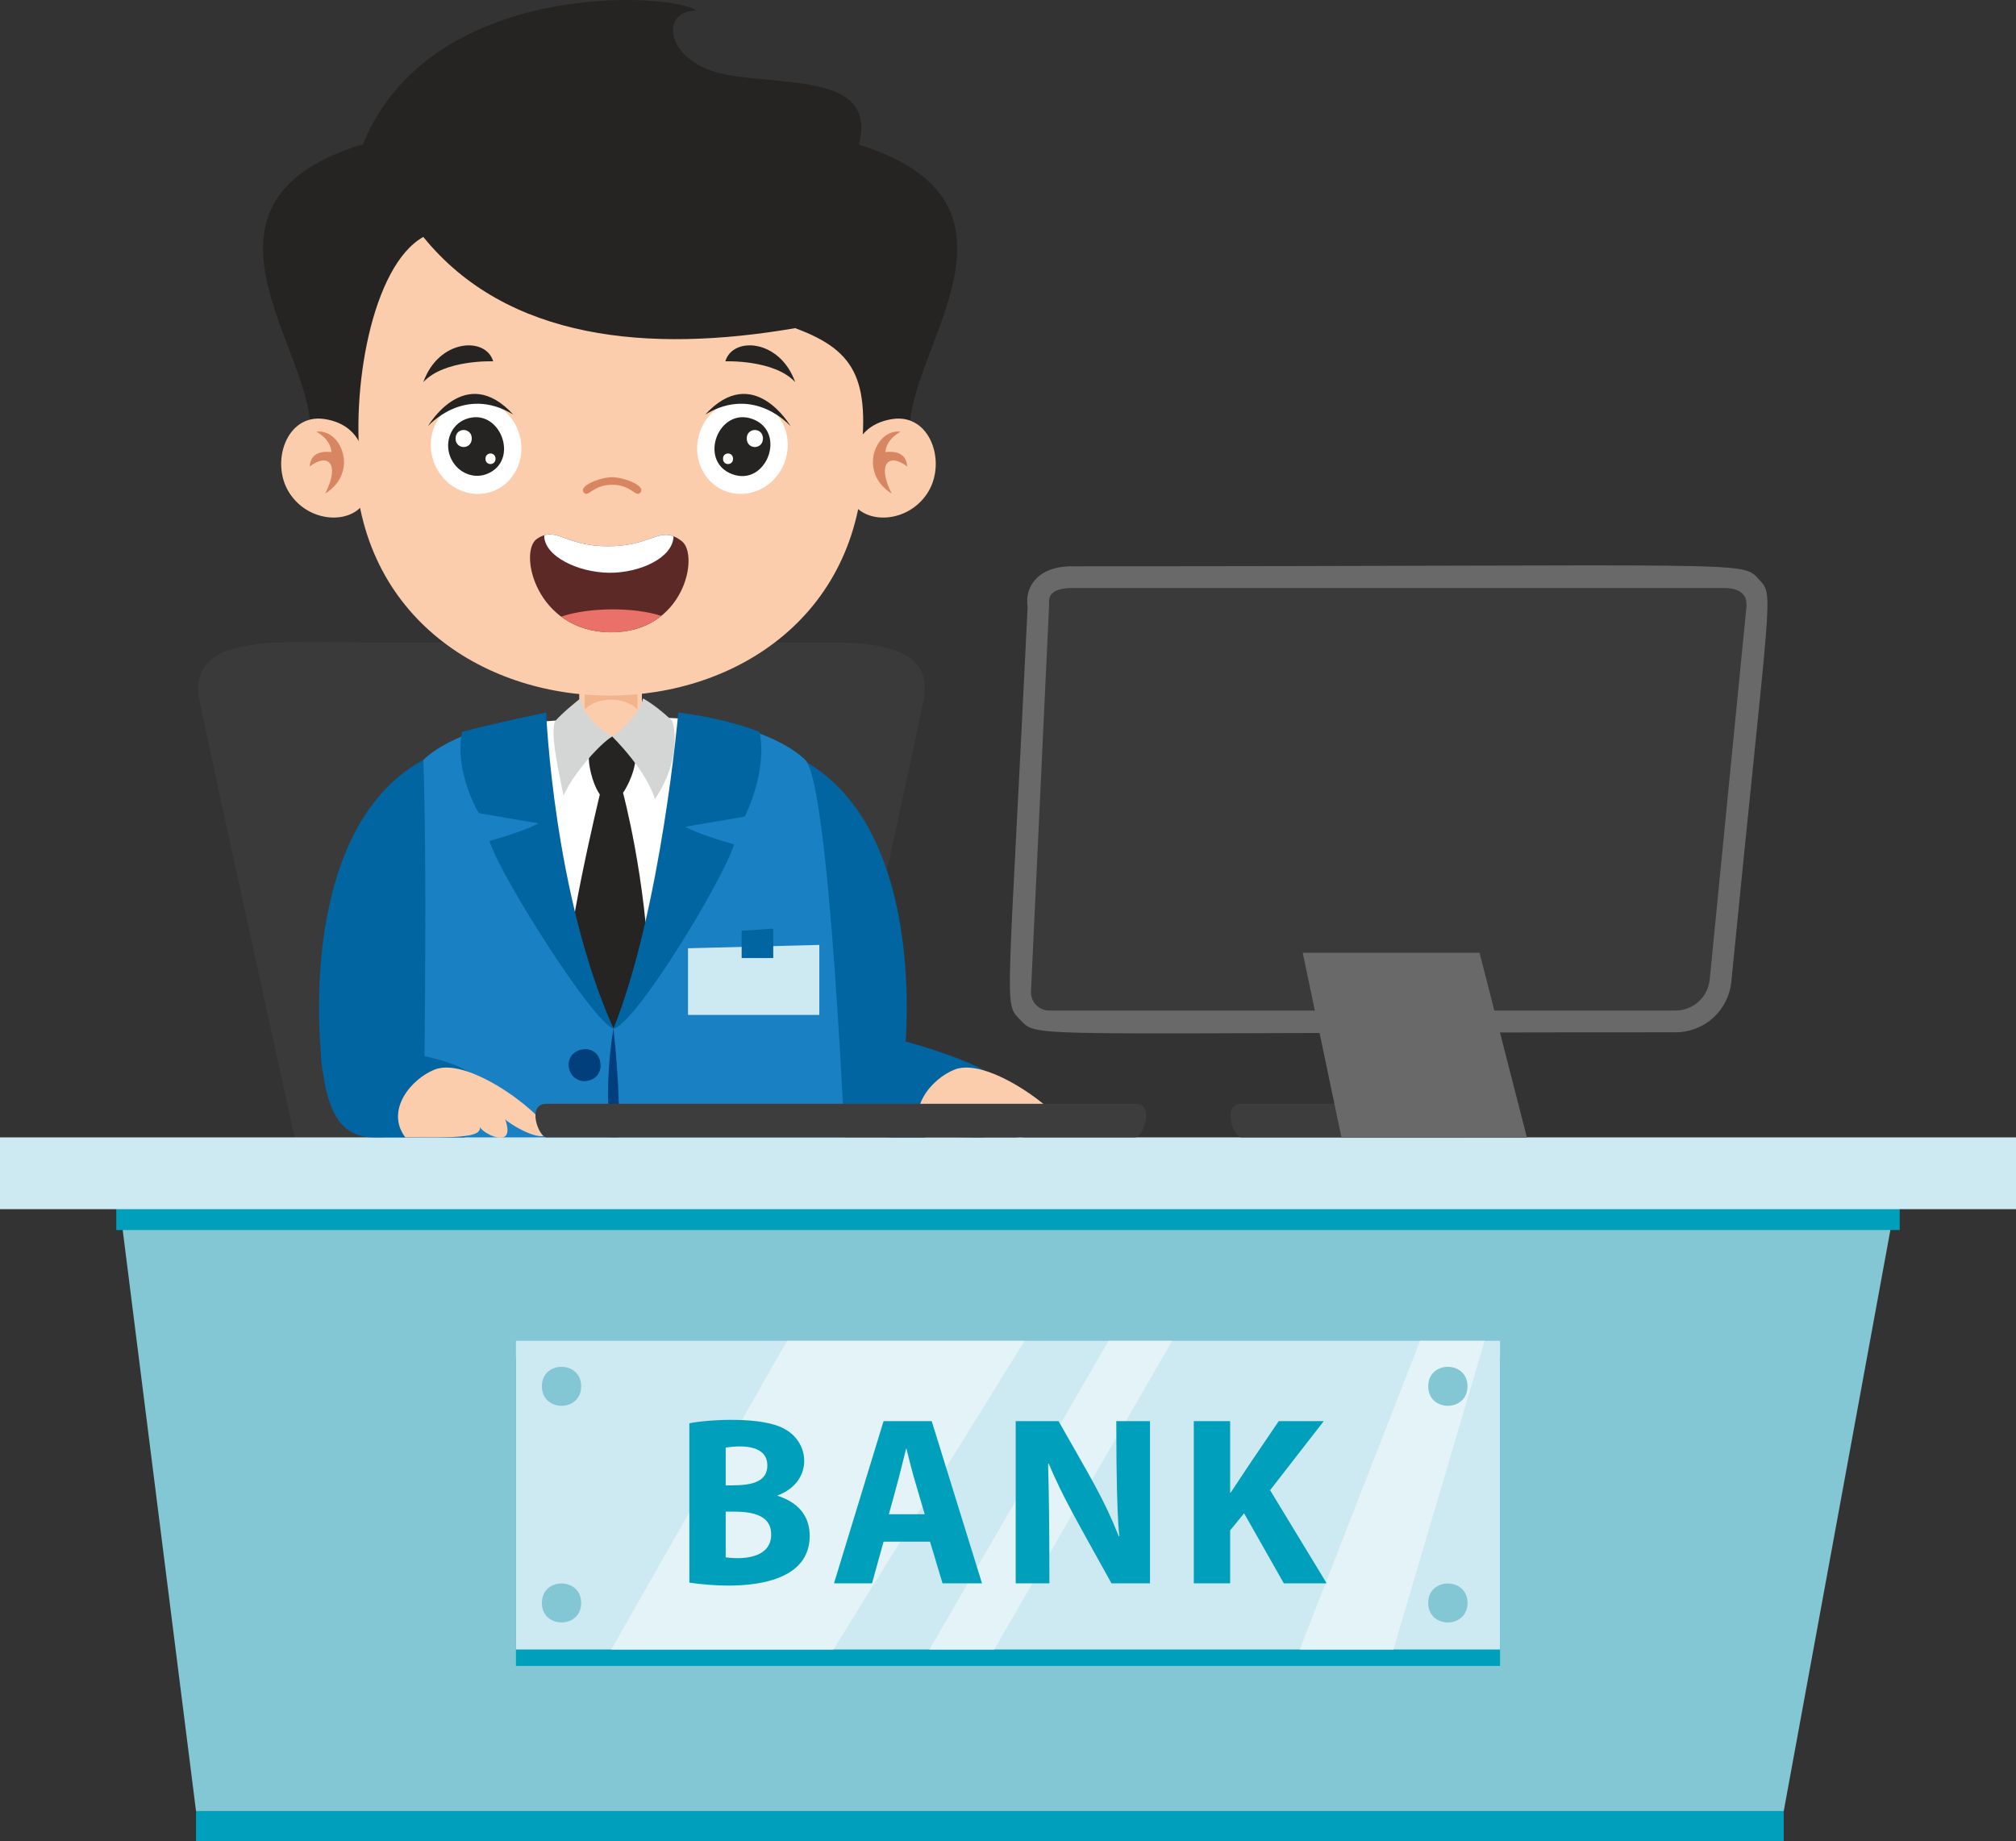<?xml version="1.0" encoding="UTF-8"?><svg id="Layer_1" xmlns="http://www.w3.org/2000/svg" viewBox="0 0 1998.27 1824.91"><rect x="0" y="0" width="1998.27" height="1824.91" fill="#333333" stroke="none"/><defs><style>.cls-1{fill:#003f7b;}.cls-2{fill:#fff;}.cls-3{fill:#fbcdad;}.cls-4{fill:#3d3d3d;}.cls-5{fill:#1a80c4;}.cls-6{fill:#f1b48b;}.cls-7{fill:#d4d6d5;}.cls-8{fill:#696969;}.cls-9{fill:#009fbb;}.cls-10{fill:#a8d2db;}.cls-11{fill:#0065a0;}.cls-12{fill:#5c2926;}.cls-13{fill:#d88662;}.cls-14{fill:#e4f3f8;}.cls-15{fill:#262422;}.cls-16{fill:#cde9f1;}.cls-17{fill:#3b3a3a;}.cls-18{fill:#ea716a;}.cls-19{fill:#83c7d4;}</style></defs><path class="cls-17" d="m823.39,636.75h-450.45c-94.85,0-187.96-10.67-175.23,57.24,7.46,39.82,141.39,647.05,141.39,647.05,261.17-14.69,161.23-15.4,434.98,0,0,0,133.92-607.24,141.39-647.05,7.47-39.82-19.91-57.24-92.08-57.24Z"/><g><g><g><path class="cls-3" d="m711.32,715.92l-75.07-4.33v-40.09h-62.1v40.17l-67.99,9.39c-4.12,77.74,98.93,161.25,98.93,161.35,1.02,0,110.29-89.91,106.24-166.49Z"/><path class="cls-2" d="m481.19,720.42s38.8-4.56,87.6-7.29c11.55-.65,23.67,27.79,35.96,27.43,12.86-.37,25.92-29.52,38.73-29.38,33.92.36,66.14,2.84,88.55,9.24,13.59,94.05-13.09,256.04-13.09,256.04l-219.34,4.18-18.41-260.22Z"/><path class="cls-6" d="m631.87,703.33v-27.15h-52.35v27.15c12.08-13.07,40.27-13.08,52.35,0Z"/></g><g><path class="cls-15" d="m583.89,755.97s1.89,18.73,10.66,31.51c7.27-.5,23.02-1.6,23.02-1.6,0,0,12.18-17.25,12.61-37.34-6.16-23.32-50-29.21-46.29,7.43Z"/><path class="cls-7" d="m575.26,692.33s-16.66,12.92-25.31,22.82c-4.9,14.55,5.64,57.88,8.64,73.64,9.16-21.82,36.69-52.08,48.21-58.74-11.45-6.25-29.07-20.72-31.55-37.73Z"/><path class="cls-7" d="m606.81,730.05s33.88,33.1,42.32,62.22c29.22-44.21,17.24-77.67,17.24-77.67,0,0-14.77-14.55-29-22.28-4.68,20.63-30.56,37.73-30.56,37.73Z"/><path class="cls-15" d="m594.55,787.48s-37.38,154.58-32.02,188.26c16.27,33.53,39.2,56.87,39.2,56.87,0,0,33.56-41.83,41.76-64.29-3.07-97.66-25.92-182.44-25.92-182.44,0,0-15.01-5.63-23.02,1.6Z"/></g></g><g><path class="cls-3" d="m856.21,448.72c-.06,321.06-504.68,320.96-504.61-.1.02-144.72-54.55-322.68,252.35-322.68s252.28,178.07,252.25,322.79Z"/><path class="cls-13" d="m606.76,480.48c19.43,0,23.43,13.32,28.09,7.65,5.56-6.77-16.8-15.13-28.09-15.13s-33.67,8.35-28.09,15.13c4.58,5.58,8.71-7.65,28.09-7.65Z"/><g><path class="cls-12" d="m532.26,534.07c19.59-13.11,26.99,7.5,70.9,7.36,44.82-.15,51.05-21.71,72.64-5,17.61,13.63,2.57,90.97-70.88,90.28-74.01-.75-91.3-80.16-72.65-92.63Z"/><path class="cls-18" d="m655.48,610.46c-27.26,21.95-71.64,21.33-99.25.75,27.86-9.46,72.27-9.52,99.25-.75Z"/><path class="cls-2" d="m539.41,530.55c14.99-4.55,25.57,11.01,63.74,10.88,38.64-.13,48.6-16.14,64.43-9.87-.26,20.97-32.8,36.45-63.86,36.16-30.78-.31-64.57-16.39-64.32-37.17Z"/></g><g><g><g><path class="cls-2" d="m694.24,426.84c-9.27,24.37,1.85,51.23,24.85,60,23.01,8.76,49.19-3.89,58.47-28.26,9.28-24.4-1.86-51.24-24.84-60.01-23.03-8.74-49.2,3.91-58.48,28.28Z"/><path class="cls-15" d="m725.54,469.93c34,12.94,54.72-41.47,20.74-54.44-34.01-12.92-54.72,41.48-20.74,54.44Z"/><path class="cls-2" d="m740.18,434.81c.23,11.25,16.22,10.93,16.06-.32-.24-11.29-16.28-10.89-16.06.32Z"/><path class="cls-2" d="m716.64,454.83c.11,6.94,10.12,6.82,9.96-.21-.22-7.02-10.11-6.71-9.96.21Z"/></g><path class="cls-15" d="m783.71,422.58s-35.75-41.33-84.63-11.69c47.83-52.04,84.63,11.69,84.63,11.69Z"/></g><g><g><path class="cls-2" d="m513.56,426.84c9.27,24.37-1.85,51.23-24.85,60-23.01,8.76-49.19-3.89-58.47-28.26-9.28-24.4,1.86-51.24,24.84-60.01,23.03-8.74,49.2,3.91,58.48,28.28Z"/><path class="cls-15" d="m482.27,469.93c-14.19,5.4-30.34-2.4-36.07-17.43-5.72-15.05,1.15-31.6,15.32-37.01,34-12.92,54.72,41.47,20.74,54.44Z"/><path class="cls-2" d="m467.61,434.81c-.22,11.24-16.23,10.92-16.05-.32.24-11.28,16.29-10.89,16.05.32Z"/><path class="cls-2" d="m491.16,454.83c-.11,6.94-10.12,6.82-9.96-.21.22-7.02,10.1-6.71,9.96.21Z"/></g><path class="cls-15" d="m424.09,422.58s35.75-41.33,84.63-11.69c-47.83-52.04-84.63,11.69-84.63,11.69Z"/></g></g><g><path class="cls-15" d="m488.85,358.15c-7.34-24.91-54.07-22.14-69.25,20.63,20.73-22.57,69.25-20.63,69.25-20.63Z"/><path class="cls-15" d="m718.95,358.15c7.35-24.91,54.07-22.14,69.25,20.63-20.73-22.57-69.25-20.63-69.25-20.63Z"/></g><path class="cls-15" d="m358.23,143.35c.77,1.37.44,1.43,1.37,0C426.18-21.7,666.51-7.66,690.26,10.52c-38.21.09-30.31,53.04,31.03,63.76,61.35,10.71,148.18.26,129.99,69.06,196.94,61.38,30.94,219.42,52.44,297.86-37.54-2.91-30.67,24.9-52.44,28.53,12.64-90.96-.76-121.47-63.09-144.46-145.04,24.98-285.67,11.9-368.61-90.41-50.86,28.43-72.79,152.66-61.37,234.87-21.77-3.63-14.9-31.44-52.44-28.53,21.5-78.45-144.5-236.49,52.44-297.86Z"/><g><g><path class="cls-3" d="m846.14,449.82s3.4-29.4,38.87-34.51c37.41-5.36,53.66,43.48,34.32,73.4-19.35,29.87-61.11,31.5-74.73,8.84l1.54-47.73Z"/><path class="cls-13" d="m892.69,427.94c-24.55-3.43-42.71,40.2-8.83,61.31-15.08-29.82-2.69-40.68,15.36-26.83-.56-9.89-6.87-15.91-21.54-14.29.66-13.13,15-20.18,15-20.18Z"/></g><g><path class="cls-3" d="m360.09,449.82s-3.38-29.4-38.85-34.52c-37.42-5.38-53.68,43.46-34.36,73.38,19.34,29.88,61.1,31.52,74.72,8.87l-1.51-47.74Z"/><path class="cls-13" d="m313.55,427.93c24.56-3.42,42.7,40.22,8.8,61.31,15.1-29.8,2.7-40.68-15.34-26.84.56-9.89,6.87-15.9,21.53-14.29-.66-13.12-14.99-20.18-14.99-20.18Z"/></g></g></g><path class="cls-5" d="m608.11,1019.58s-63.6-126.27-80.13-308.94c-24.21,2.45-83.21,17.86-108.38,42.64-24.06,23.69-39.51,388.33-39.51,388.33,0,0,103.55,30.22,228.82,0,0-124.25-.81-122.02-.81-122.02Z"/><path class="cls-11" d="m419.6,753.28c-96.55,52.24-111.82,199.56-99.93,308.89l99.93,79.44s4.5-270.18,0-388.33Z"/><path class="cls-11" d="m795.38,753.28c96.55,52.24,111.82,199.56,99.93,308.89l-99.93,79.44s-4.5-270.18,0-388.33Z"/><path class="cls-5" d="m608.11,1019.58s65.21-126.27,81.74-308.94c24.21,2.45,83.21,17.86,108.38,42.64,24.06,23.69,39.51,388.33,39.51,388.33,0,0-103.55,30.22-228.82,0,0-113.76-.81-122.02-.81-122.02Z"/><polygon class="cls-16" points="681.96 939.93 681.96 1006.03 812.11 1006.03 812.11 936.6 681.96 939.93"/><polygon class="cls-11" points="735.13 922.62 735.13 949.63 766.44 949.63 766.44 920.45 735.13 922.62"/><path class="cls-11" d="m672.34,706.28s-16.86,194.42-64.24,313.3c22.35-4.92,108.4-146.88,119.52-182.57-39.2-11.12-48.3-17.55-48.3-17.55l58.84-10.07s22.94-44.2,14.69-83.93c-36.24-14.28-80.5-19.17-80.5-19.17Z"/><path class="cls-11" d="m541.36,706.28s7.31,180.8,66.74,313.3c-19.46-5.23-111.82-150.27-122.94-185.96,39.2-11.12,48.3-17.55,48.3-17.55l-58.84-10.07s-24.78-40.81-16.53-80.54c30.97-8.44,83.26-19.17,83.26-19.17Z"/><path class="cls-1" d="m595.33,1057.67c-2.07,16.74-21.54,13.85-17.77,13.85-18.31-2.26-20.14-31.62,3.91-31.62,15.26,1.89,13.76,17.76,13.86,17.76Z"/><path class="cls-1" d="m608.11,1019.58s11.44,101.44.81,122.02c-13.51-55.11-.81-122.02-.81-122.02Z"/></g><g><polygon class="cls-19" points="1768.05 1795.19 194.3 1795.19 115.27 1168.83 1883 1168.83 1768.05 1795.19"/><rect class="cls-9" x="115.27" y="1168.83" width="1767.73" height="50.39"/><rect class="cls-9" x="194.3" y="1795.19" width="1573.75" height="29.71"/><rect class="cls-16" y="1127.39" width="1998.27" height="71.15"/></g><g><path class="cls-11" d="m318.06,1045.01c4.59,52.3,16.7,82.38,52.58,82.38h88.96s32.23-5.85,14.47-54.44c-6.3-17.24-54.46-26.33-54.46-26.33l-101.54-1.62Z"/><path class="cls-3" d="m431,1060.12c35.88-13.99,116.67,51.28,111.69,62.7-4.98,11.43-39.15-9.62-42-13.42,11.63,32.21-23.77,13.49-25.11,7.36,2.58,11.81-27.47,10.63-73.87,10.63-20.25-27.09,6.17-58.26,29.29-67.27Z"/></g><g><path class="cls-11" d="m833.42,1045.01c4.59,52.3,16.7,82.38,52.58,82.38h88.96s32.23-5.85,14.47-54.44c-6.3-17.24-90.65-40.35-90.65-40.35l-65.36,12.4Z"/><path class="cls-3" d="m946.36,1060.12c35.88-13.99,116.67,51.28,111.69,62.7-4.98,11.43-39.15-9.62-42-13.42,11.63,32.21-23.77,13.49-25.11,7.36,2.58,11.81-27.47,10.63-73.87,10.63-20.25-27.09,6.17-58.26,29.29-67.27Z"/></g><g><path class="cls-4" d="m1125.29,1127.39h-583.73c-7.47,0-20.12-33.28,0-33.28h583.73c20.08,0,7.57,33.28,0,33.28Z"/><path class="cls-4" d="m1448.37,1127.39h-217.91c-7.47,0-20.12-33.28,0-33.28h217.91c20.08,0,7.57,33.28,0,33.28Z"/><g><path class="cls-10" d="m1708.87,572.09h-646.38c-35.52,0-33.91,23.35-33.24,28.02l-18.11,382.04c-.79,16.5,12.37,30.31,28.89,30.31h620.64c23.11,0,42.44-17.53,44.71-40.52l36.57-371.02s2.96-28.83-33.09-28.83Z"/><path class="cls-17" d="m1708.87,572.09h-646.38c-35.52,0-33.91,23.35-33.24,28.02l-18.11,382.04c-.79,16.5,12.37,30.31,28.89,30.31h620.64c23.11,0,42.44-17.53,44.71-40.52l36.57-371.02s2.96-28.83-33.09-28.83Z"/><path class="cls-8" d="m1660.68,1023.23c-649.41,0-631.41,6.54-649.38-12.31-16.73-17.55-12.26-1.35,7.29-409.63-3.07-19.6,10.14-39.98,43.91-39.98,678.65,0,663.88-5.95,681,13.02,15.34,17,11.61,3.07-27.39,398.66-2.82,28.64-26.65,50.24-55.44,50.24Zm-598.18-440.37c-12.54,0-24.36,3.29-22.57,15.7l-18.01,384.1c-.5,10.34,7.73,19.01,18.13,19.01h620.64c17.64,0,32.26-13.24,33.99-30.8l36.57-371.02c-.85,0,3.32-17-22.37-17h-646.37Z"/></g><polygon class="cls-8" points="1291.26 944.39 1329.73 1127.75 1513.54 1127.75 1466.52 944.39 1291.26 944.39"/></g><g><rect class="cls-9" x="511.41" y="1345.33" width="975.44" height="305.98"/><rect class="cls-16" x="511.41" y="1329.02" width="975.44" height="305.98"/><g><polygon class="cls-14" points="605.86 1635 826.17 1635 1015.59 1329.02 780.05 1329.02 605.86 1635"/><polygon class="cls-14" points="1098.8 1329.02 921.25 1635 985.54 1635 1161.85 1329.02 1098.8 1329.02"/><polygon class="cls-14" points="1471.57 1329.02 1407.6 1329.02 1288.25 1635 1381.18 1635 1471.57 1329.02"/></g><g><path class="cls-9" d="m683.29,1410.77c19.61-3.92,73.11-6.91,94.47,5.73,26.08,13.87,27.89,52.93-7.16,65.84,0,1.23,31.97,6.79,31.97,40.08,0,50.48-69.63,53.58-119.28,46.28v-157.92Zm36.02,61.55c17.03,0,41.27.61,41.27-19.8,0-19.1-22.47-20.54-41.27-17.65v37.45Zm0,71.33c21.34,2.85,45.09-1.03,45.09-22.66,0-24.25-29.76-22.66-45.09-22.66v45.33Z"/><path class="cls-9" d="m875.8,1528.14l-11.45,41.27h-37.69l49.14-160.78h47.71l49.86,160.78h-39.12l-12.4-41.27h-46.04Zm40.79-27.19c-13.74-46.78-11.25-37.6-18.13-65.13-1.05,0-.16,3.43-17.41,65.13h35.54Z"/><path class="cls-9" d="m1006.77,1569.41v-160.78h42.46c32.26,56.92,45.24,77.55,59.64,114.03,2.28,0-2.39,8.02-2.39-114.03h33.4v160.78h-38.17c-33.52-60.52-48.71-86.35-62.26-118.8-1.55.52.72,0,.72,118.8h-33.4Z"/><path class="cls-9" d="m1183.3,1408.62h36.02v71.09c1.09,0-.25-.18,48.19-71.09h44.61l-53.2,68.46,56.06,92.32h-42.46l-39.36-69.42-13.84,16.94v52.48h-36.02v-160.78Z"/></g><g><path class="cls-19" d="m576.06,1374.12c0,25.76-38.94,25.76-38.94,0s38.94-25.76,38.94,0Z"/><path class="cls-19" d="m576.06,1588.88c0,25.76-38.94,25.76-38.94,0s38.94-25.76,38.94,0Z"/><path class="cls-19" d="m1454.59,1374.12c0,25.76-38.94,25.76-38.94,0s38.94-25.76,38.94,0Z"/><path class="cls-19" d="m1454.59,1588.88c0,25.76-38.94,25.76-38.94,0s38.94-25.76,38.94,0Z"/></g></g></svg>